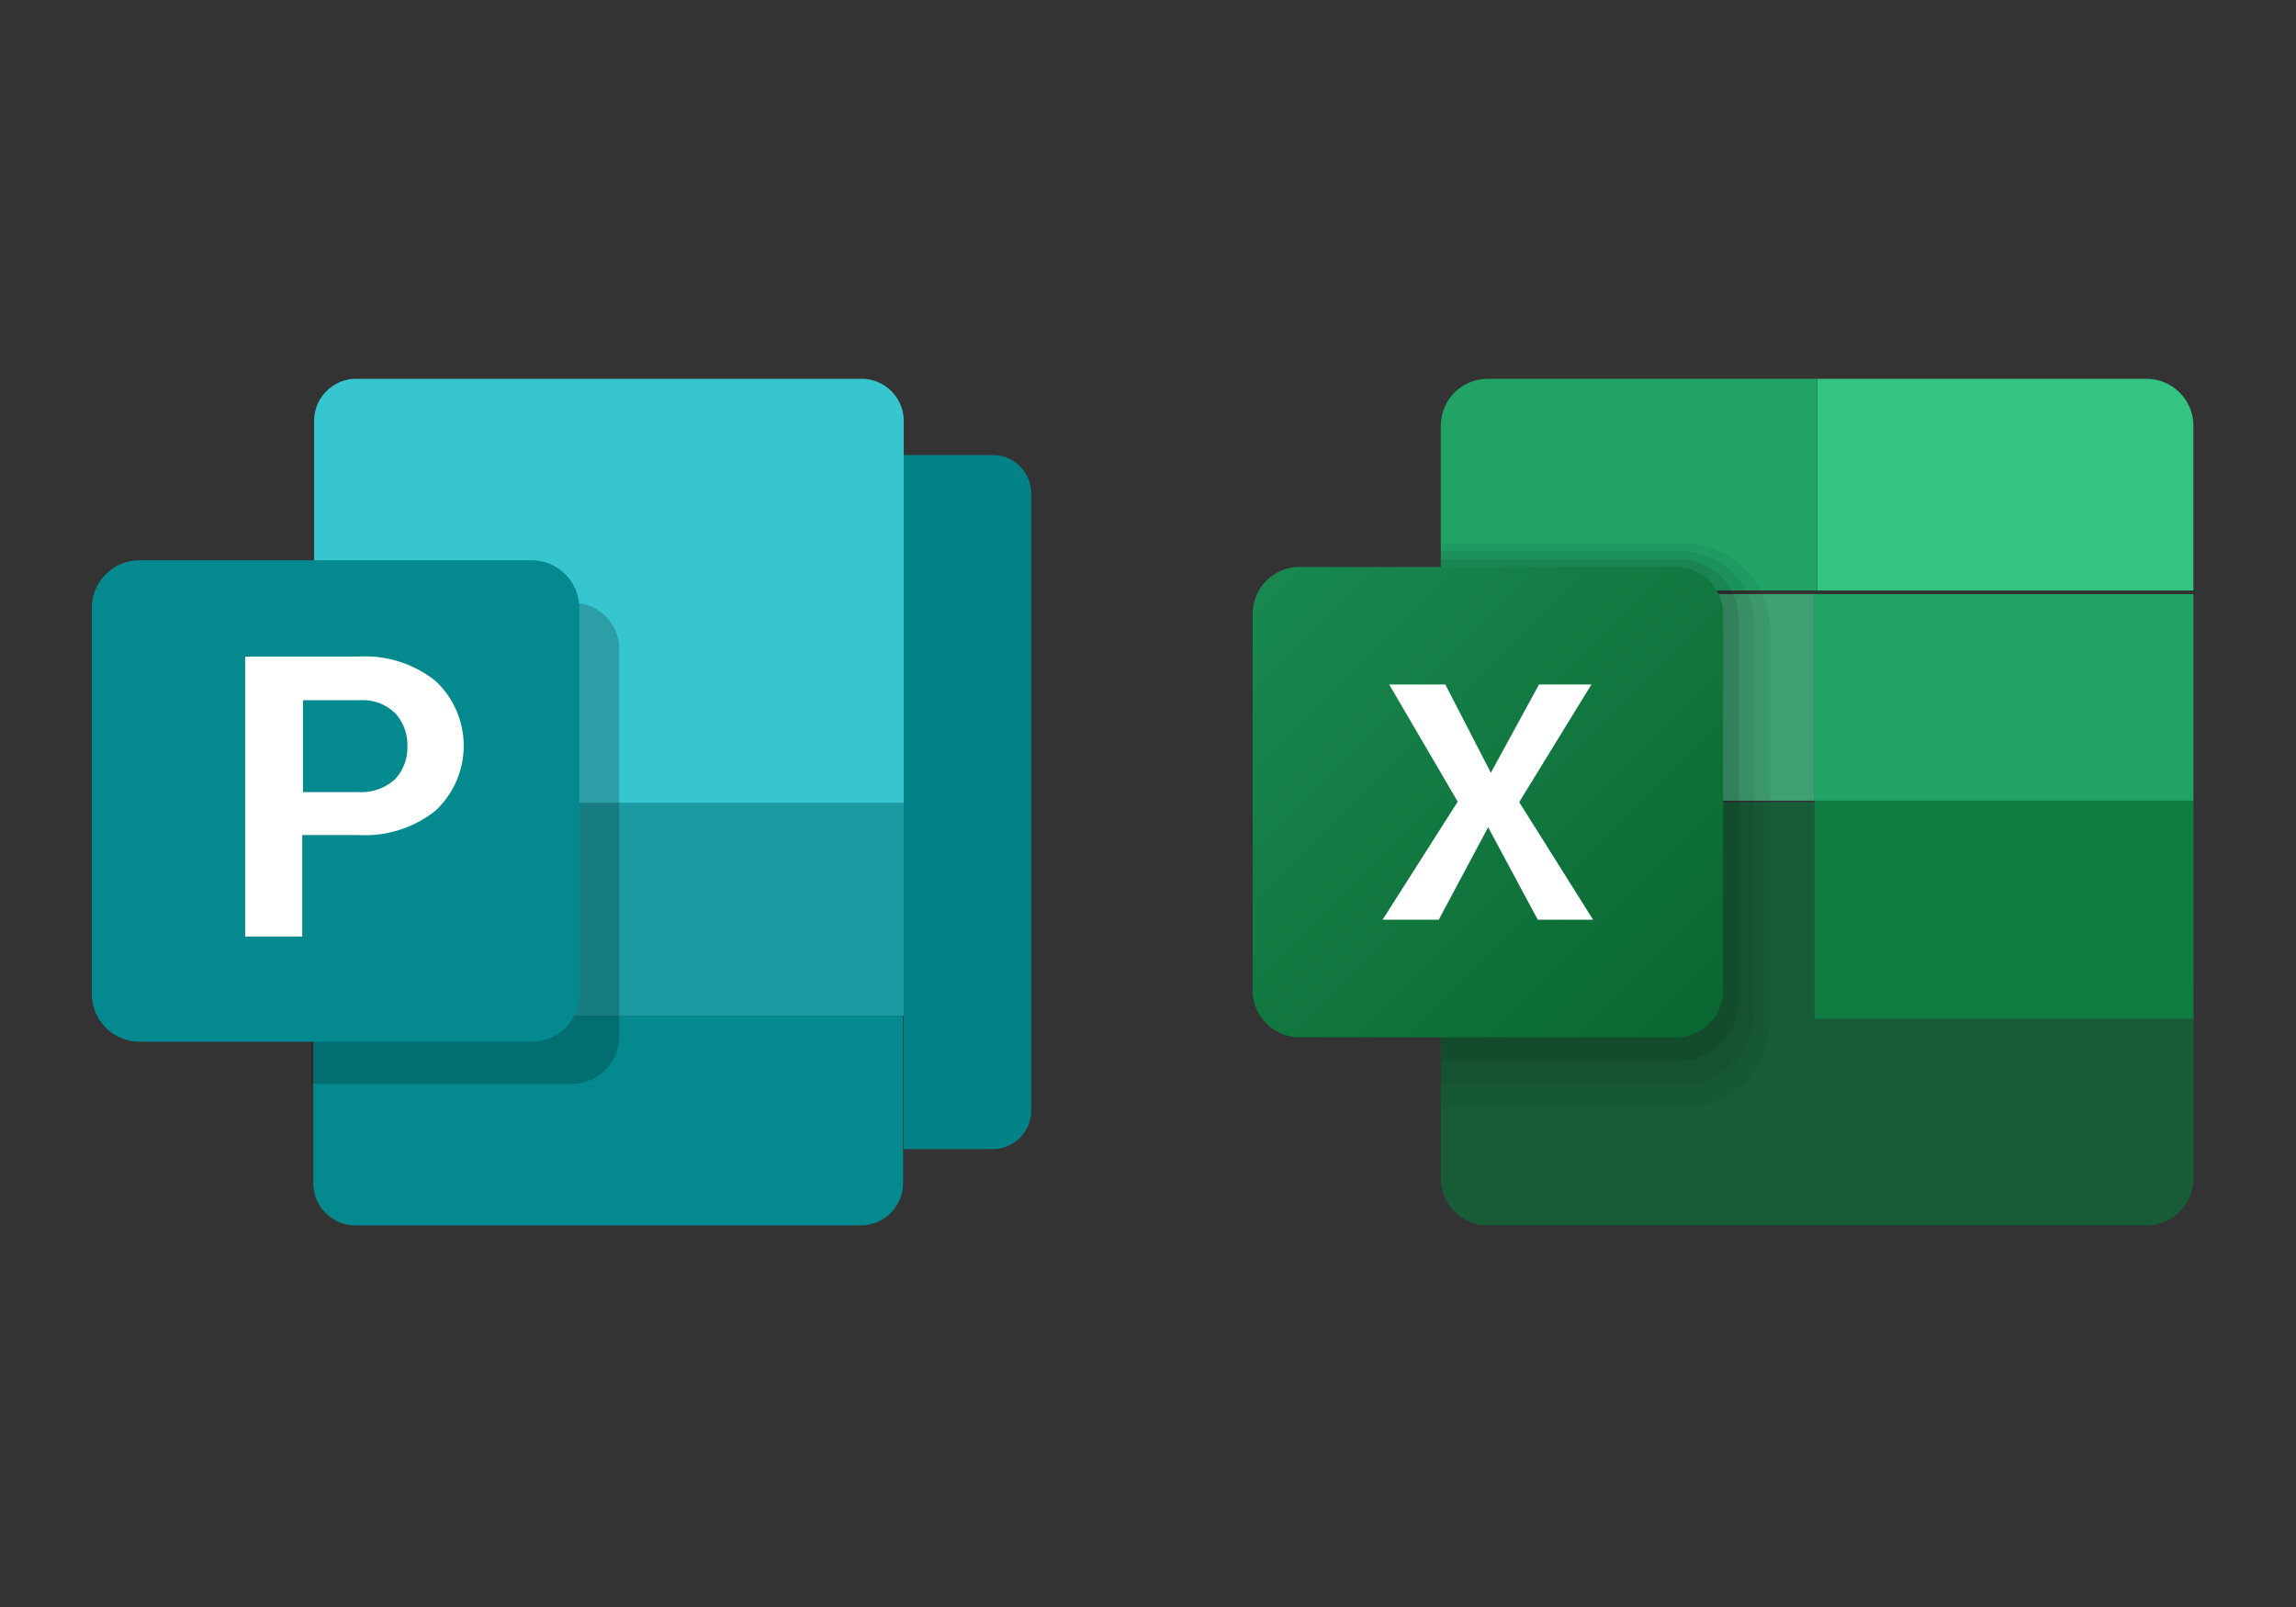 <svg xmlns="http://www.w3.org/2000/svg" xmlns:xlink="http://www.w3.org/1999/xlink" width="200" height="140" viewBox="0 0 200 140"><rect x="0" y="0" width="200" height="140" fill="#333333" stroke="none"/><defs><linearGradient id="linear-gradient" x1="0.036" y1="0.036" x2="0.953" y2="0.953" gradientUnits="objectBoundingBox"><stop offset="0" stop-color="#18884f"></stop><stop offset="1" stop-color="#0b6731"></stop></linearGradient></defs><g id="date_e" transform="translate(-77 -213)"><g id="&#x30B0;&#x30EB;&#x30FC;&#x30D7;_122" data-name="&#x30B0;&#x30EB;&#x30FC;&#x30D7; 122" transform="translate(-0.468)"><g id="icons8-&#x30DE;&#x30A4;&#x30AF;&#x30ED;&#x30BD;&#x30D5;&#x30C8;&#x30A8;&#x30AF;&#x30BB;&#x30EB;2019" transform="translate(186.582 246)"><rect id="&#x9577;&#x65B9;&#x5F62;_138" data-name="&#x9577;&#x65B9;&#x5F62; 138" width="33" height="18" transform="translate(48.951 18.756)" fill="#21a366"></rect><path id="&#x30D1;&#x30B9;_286" data-name="&#x30D1;&#x30B9; 286" d="M77.561,24H12V56.78a4.1,4.1,0,0,0,4.1,4.1H73.463a4.1,4.1,0,0,0,4.1-4.1Z" transform="translate(4.39 12.878)" fill="#185c37"></path><rect id="&#x9577;&#x65B9;&#x5F62;_139" data-name="&#x9577;&#x65B9;&#x5F62; 139" width="33" height="19" transform="translate(48.951 36.756)" fill="#107c42"></rect><rect id="&#x9577;&#x65B9;&#x5F62;_140" data-name="&#x9577;&#x65B9;&#x5F62; 140" width="33" height="18" transform="translate(15.951 18.756)" fill="#3fa071"></rect><path id="&#x30D1;&#x30B9;_287" data-name="&#x30D1;&#x30B9; 287" d="M56.683,6H28V24.439H60.78V10.1A4.1,4.1,0,0,0,56.683,6Z" transform="translate(21.171 -6)" fill="#33c481"></path><path id="&#x30D1;&#x30B9;_288" data-name="&#x30D1;&#x30B9; 288" d="M16.1,6H44.78V24.439H12V10.1A4.1,4.1,0,0,1,16.1,6Z" transform="translate(4.39 -6)" fill="#21a366"></path><path id="&#x30D1;&#x30B9;_289" data-name="&#x30D1;&#x30B9; 289" d="M33.141,13H12V62.171H33.141a7.541,7.541,0,0,0,7.542-7.542V20.542A7.541,7.541,0,0,0,33.141,13Z" transform="translate(4.39 1.341)" opacity="0.05"></path><path id="&#x30D1;&#x30B9;_290" data-name="&#x30D1;&#x30B9; 290" d="M32.924,59.773H12V13.333H32.924a6.393,6.393,0,0,1,6.394,6.394V53.378A6.4,6.4,0,0,1,32.924,59.773Z" transform="translate(4.39 1.691)" opacity="0.07"></path><path id="&#x30D1;&#x30B9;_291" data-name="&#x30D1;&#x30B9; 291" d="M32.7,57.374H12V13.667H32.7a5.244,5.244,0,0,1,5.245,5.245V52.129A5.243,5.243,0,0,1,32.7,57.374Z" transform="translate(4.39 2.041)" opacity="0.09"></path><path id="&#x30D1;&#x30B9;_292" data-name="&#x30D1;&#x30B9; 292" d="M40.878,54.976H8.1a4.1,4.1,0,0,1-4.1-4.1V18.1A4.1,4.1,0,0,1,8.1,14h32.78a4.1,4.1,0,0,1,4.1,4.1v32.78A4.1,4.1,0,0,1,40.878,54.976Z" transform="translate(-4 2.39)" fill="url(#linear-gradient)"></path><path id="&#x30D1;&#x30B9;_293" data-name="&#x30D1;&#x30B9; 293" d="M10.1,19H14.99l3.966,7.691L23.148,19h4.567L21.423,29.244l6.435,10.244H23.042l-4.323-8.052-4.3,8.052H9.526l6.542-10.281Z" transform="translate(1.796 7.634)" fill="#fff"></path></g><g id="microsoft_office_publisher_logo_icon_145717" transform="translate(85.268 239)"><path id="&#x30D1;&#x30B9;_334" data-name="&#x30D1;&#x30B9; 334" d="M117.543,77.763H109.8V17.3h7.743a3.333,3.333,0,0,1,3.355,3.355V74.343A3.347,3.347,0,0,1,117.543,77.763Z" transform="translate(-38.876 -3.654)" fill="#038387"></path><path id="&#x30D1;&#x30B9;_335" data-name="&#x30D1;&#x30B9; 335" d="M81.565,43.975v-33.3A3.676,3.676,0,0,0,77.887,7H33.878A3.676,3.676,0,0,0,30.2,10.678v33.3H81.565Z" transform="translate(-10.641)" fill="#37c6d0"></path><path id="&#x30D1;&#x30B9;_336" data-name="&#x30D1;&#x30B9; 336" d="M30.1,93v14.583a3.676,3.676,0,0,0,3.678,3.678H77.787a3.676,3.676,0,0,0,3.678-3.678V93Z" transform="translate(-10.606 -30.505)" fill="#048a8e"></path><rect id="&#x9577;&#x65B9;&#x5F62;_171" data-name="&#x9577;&#x65B9;&#x5F62; 171" width="51.429" height="18.52" transform="translate(19.494 43.975)" fill="#1a9ba1"></rect><path id="&#x30D1;&#x30B9;_337" data-name="&#x30D1;&#x30B9; 337" d="M38.53,73.444H4.33A4.159,4.159,0,0,1,.2,69.314V35.63A4.159,4.159,0,0,1,4.33,31.5h34.2a4.159,4.159,0,0,1,4.13,4.13V69.314A4.159,4.159,0,0,1,38.53,73.444Z" transform="translate(0 -8.69)" fill="#048a8e"></path><g id="&#x30B0;&#x30EB;&#x30FC;&#x30D7;_119" data-name="&#x30B0;&#x30EB;&#x30FC;&#x30D7; 119" transform="translate(13.557 31.198)"><path id="&#x30D1;&#x30B9;_338" data-name="&#x30D1;&#x30B9; 338" d="M25.869,60.051v8.84H20.9V44.5h9.873a9.853,9.853,0,0,1,6.711,2.129,7.727,7.727,0,0,1,0,11.293,9.853,9.853,0,0,1-6.711,2.129Zm0-3.743h4.9a4.37,4.37,0,0,0,3.162-1.1,4,4,0,0,0,1.1-2.839A4.111,4.111,0,0,0,34,49.469a4.047,4.047,0,0,0-3.162-1.162h-4.9v8Z" transform="translate(-20.9 -44.5)" fill="#fff"></path></g><path id="&#x30D1;&#x30B9;_339" data-name="&#x30D1;&#x30B9; 339" d="M53.159,37.3V71.371a4.159,4.159,0,0,1-4.13,4.13H29.8v3.678H52.514a4.159,4.159,0,0,0,4.13-4.13V41.365A4.051,4.051,0,0,0,53.159,37.3Z" transform="translate(-10.499 -10.748)" opacity="0.2"></path></g></g><rect id="&#x9577;&#x65B9;&#x5F62;_178" data-name="&#x9577;&#x65B9;&#x5F62; 178" width="200" height="140" transform="translate(77 213)" fill="none"></rect></g></svg>